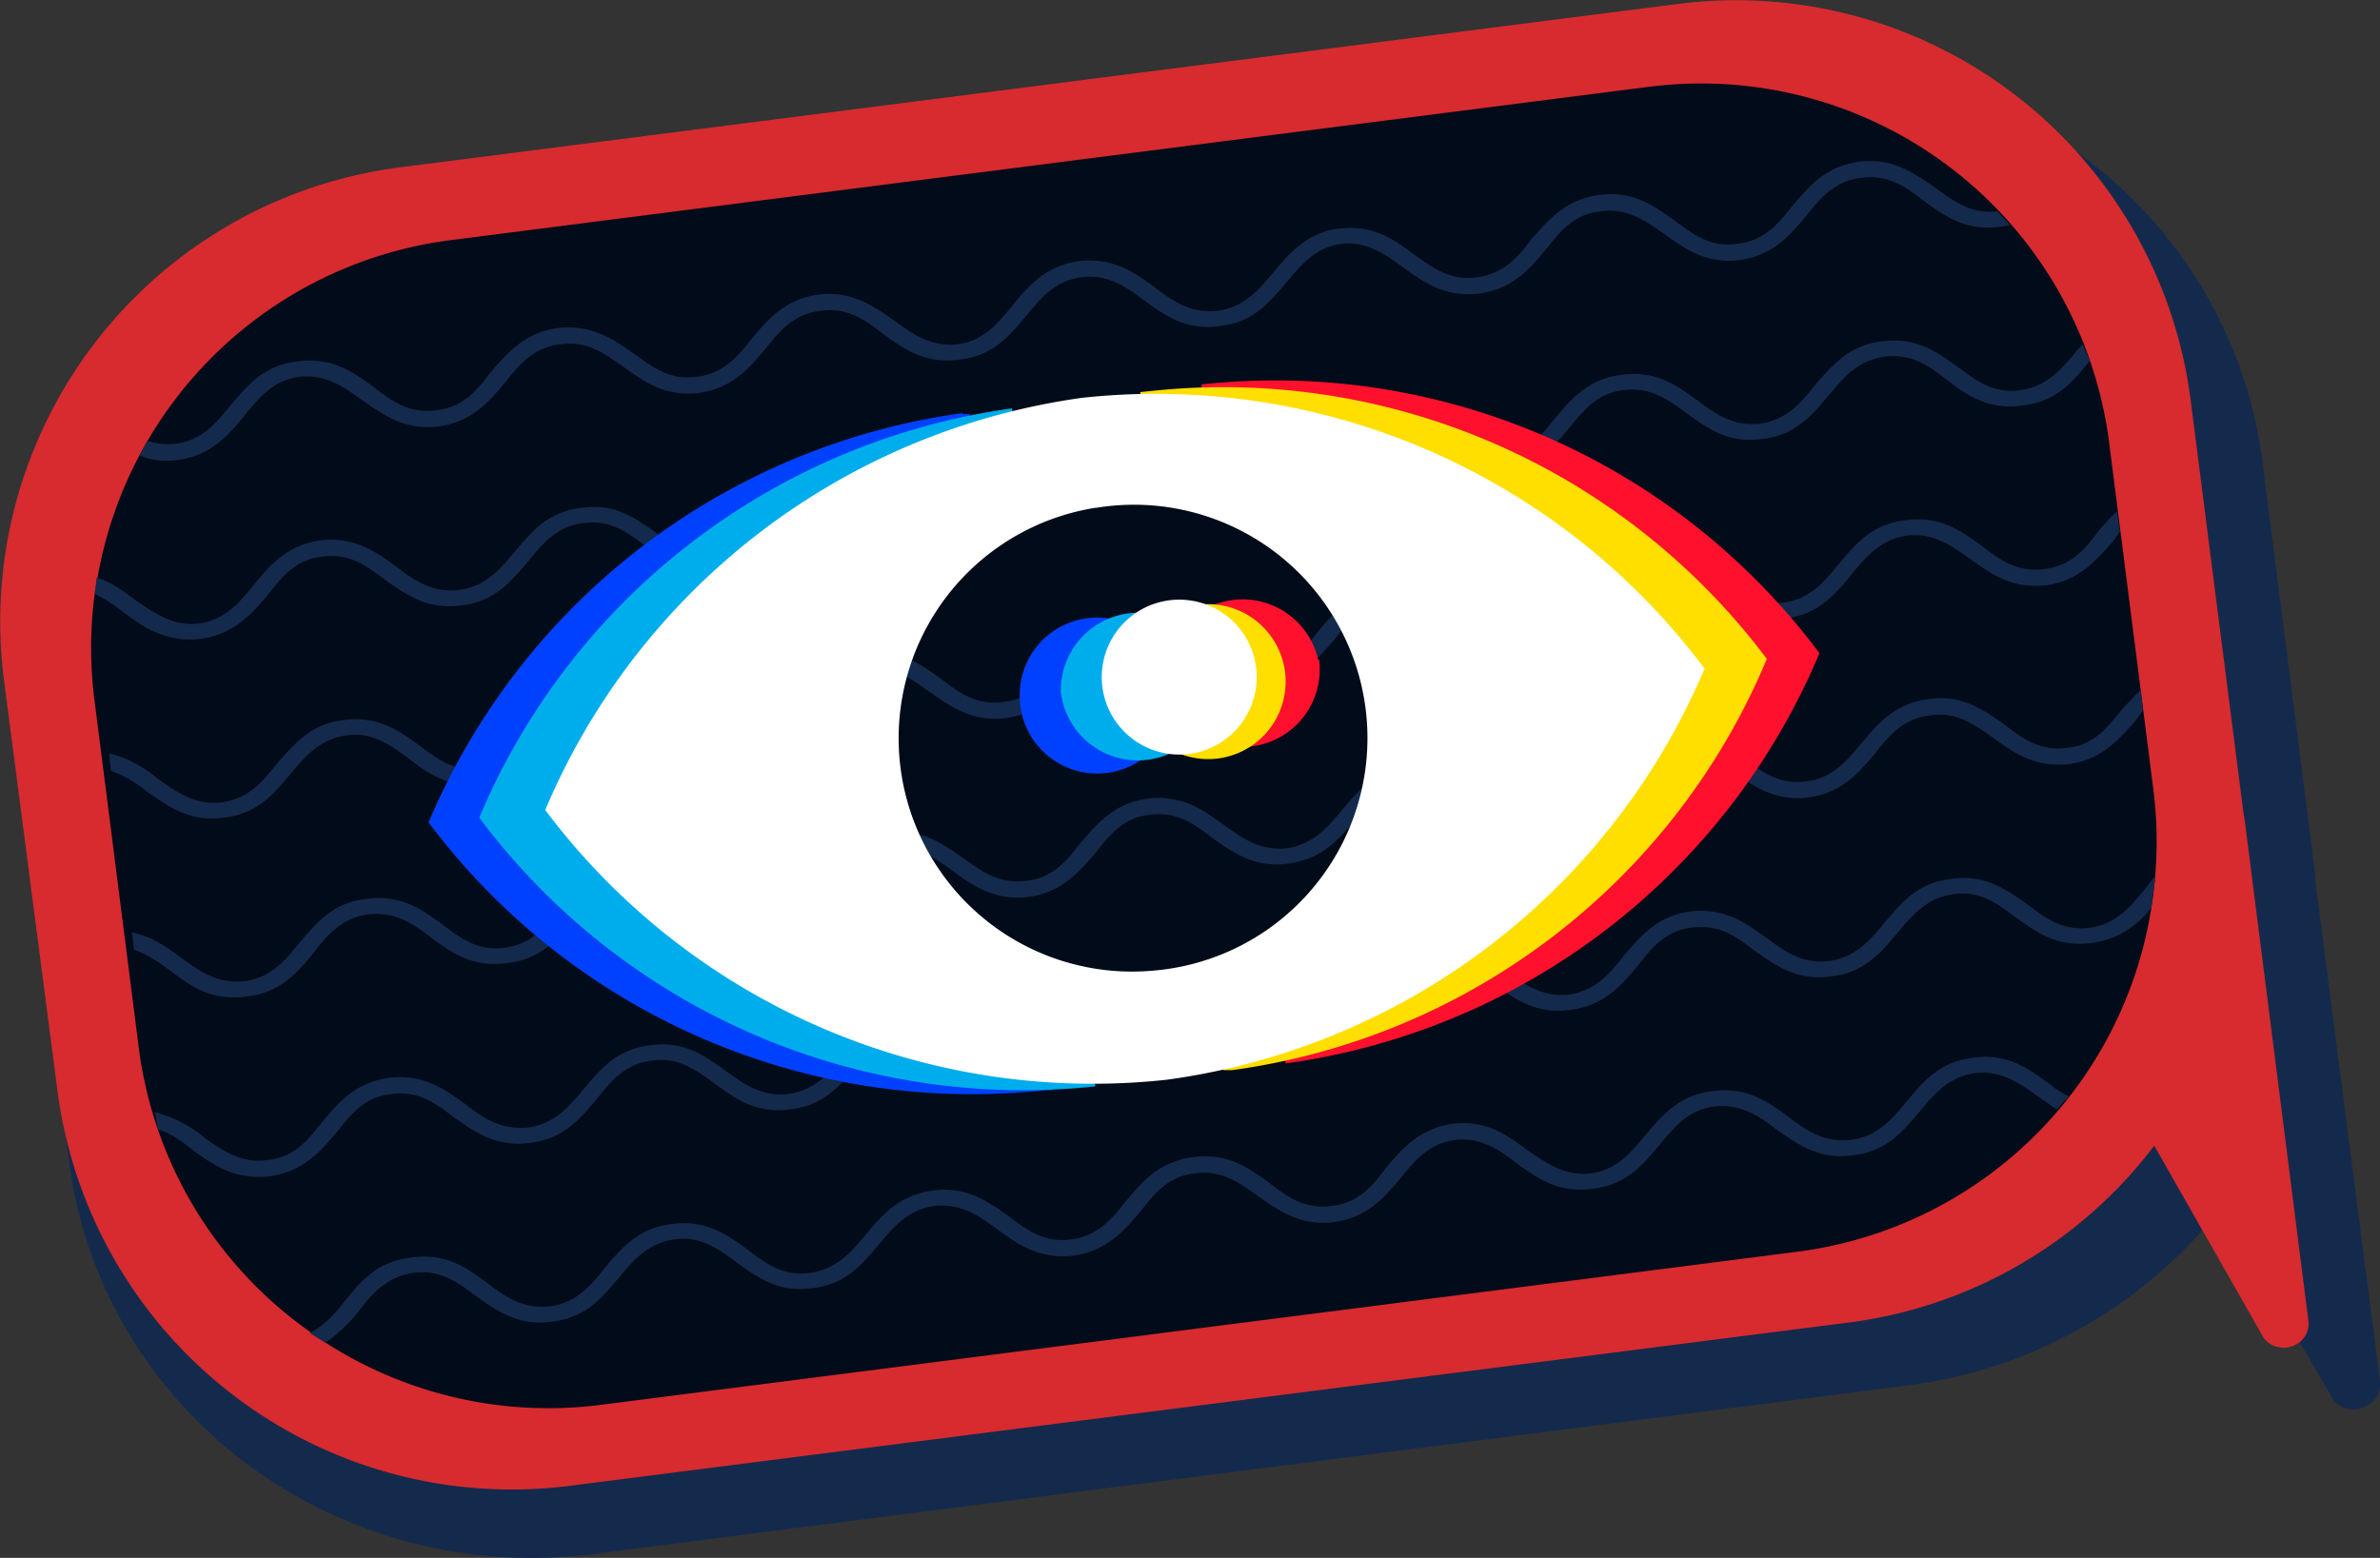 <svg version="1.1" id="Calque_1" xmlns="http://www.w3.org/2000/svg" x="0" y="0" viewBox="0 0 248.8 162.9" xml:space="preserve">
  <rect x="0" y="0" width="248.8" height="162.9" fill="#333333" stroke="none"/>
  <style>
    .st0{fill:#142a4c}.st3{fill:#ff112d}.st4{fill:#ffdf00}.st5{fill:#0041ff}.st6{fill:#00adec}
  </style>
  <path class="st0" d="M242 91.2l.1 1.4 6.7 51.8c.3 2.6-3 4-4.8 2.1l-11.8-20.2a49.6 49.6 0 01-33 18.6L62 162.5c-27 3.4-51.5-15-54.8-41.2l-5.5-43a48.5 48.5 0 0142.6-53.8L181.6 7c27-3.5 51.5 15 54.9 41.2l5.5 43z"/>
  <path d="M234.5 84.8l.2 1.3 6.6 51.9c.4 2.5-2.8 4-4.6 2l-11.5-20.2a47.7 47.7 0 01-32 18.5L59.3 155.4A47.9 47.9 0 016 114L.4 71a47.9 47.9 0 0141.4-53.5L175.5.4A47.9 47.9 0 01229 41.8l5.5 43z" fill="#d72b2f"/>
  <path d="M220.5 46.4l4.6 36.1a43.5 43.5 0 01-.2 12.4 43 43 0 01-37.1 36l-125 16a43 43 0 01-28.6-6.4l-1.6-1.1a43 43 0 01-18.1-29.9L9.9 73.4c-.5-3.8-.5-7.6 0-11.3l.3-1.7a43 43 0 0137-35.3l125-16a43 43 0 0148.3 37.3z" fill="#020b19"/>
  <path class="st0" d="M210.2 23.5a7 7 0 01-1.1.2c-3.6.5-5.8-1.1-8-2.7-1.8-1.4-3.7-2.8-6.5-2.4-2.8.3-4.3 2.1-5.8 4-1.7 2-3.4 4.1-7 4.6-3.5.4-5.7-1.2-7.9-2.8-1.9-1.3-3.8-2.7-6.6-2.3-2.8.3-4.2 2.1-5.7 4-1.7 2-3.4 4.1-7 4.6-3.6.4-5.8-1.2-8-2.8-1.8-1.3-3.7-2.7-6.4-2.4-2.7.4-4.2 2.2-5.7 4-1.7 2-3.4 4.2-7 4.6-3.5.5-5.7-1.1-7.9-2.7-1.9-1.4-3.8-2.8-6.6-2.4-2.8.4-4.2 2.2-5.7 4-1.7 2-3.4 4.2-7 4.6-3.6.5-5.8-1.1-8-2.7-1.8-1.4-3.7-2.8-6.5-2.4-2.8.3-4.3 2.1-5.8 4-1.7 2-3.4 4.1-7 4.6-3.5.4-5.7-1.2-7.9-2.8-1.9-1.3-3.7-2.7-6.5-2.3-2.8.3-4.3 2.1-5.8 4-1.7 2-3.4 4.1-7 4.6-3.5.4-5.7-1.2-8-2.8-1.8-1.3-3.7-2.7-6.5-2.4-2.8.4-4.2 2.2-5.7 4-1.7 2.1-3.5 4.2-7 4.7-1.6.2-3 0-4-.5l.8-1.5c.9.3 1.8.4 3 .3 2.8-.4 4.2-2.2 5.7-4 1.7-2 3.4-4.2 7-4.6 3.6-.5 5.8 1.1 8 2.7 1.8 1.4 3.7 2.8 6.5 2.4 2.8-.3 4.3-2.1 5.7-4 1.8-2 3.5-4.1 7-4.6 3.6-.4 5.8 1.2 8 2.7 1.9 1.4 3.8 2.8 6.5 2.4 2.8-.3 4.3-2.1 5.8-4 1.7-2 3.4-4.1 7-4.6 3.5-.4 5.7 1.2 8 2.8 1.8 1.3 3.7 2.7 6.5 2.4 2.8-.4 4.2-2.2 5.7-4 1.7-2.1 3.5-4.2 7-4.7 3.6-.4 5.8 1.2 8 2.8 1.8 1.4 3.7 2.7 6.5 2.4 2.8-.4 4.3-2.2 5.8-4 1.7-2 3.4-4.1 6.8-4.6h.2c3.4-.4 5.6 1.1 7.7 2.7 2 1.4 3.8 2.8 6.6 2.4 2.8-.4 4.3-2.1 5.7-4 1.8-2 3.5-4.1 7-4.6 3.6-.5 5.8 1.1 8 2.7 1.9 1.4 3.7 2.8 6.5 2.4 2.8-.3 4.3-2.1 5.8-4 1.7-2 3.4-4.1 7-4.6 3.5-.4 5.7 1.2 8 2.8 1.8 1.3 3.6 2.7 6.4 2.4l1.3 1.4zM218.4 37.8c-1.7 2.1-3.4 4.2-7 4.6-3.5.5-5.7-1-7.9-2.7-1.8-1.4-3.7-2.8-6.5-2.4-2.8.4-4.3 2.2-5.8 4-1.7 2-3.4 4.2-7 4.6-3.5.5-5.7-1.1-7.9-2.7-1.9-1.4-3.8-2.8-6.6-2.4-2.8.3-4.2 2.2-5.7 4-1.7 2-3.4 4.1-7 4.6s-5.8-1.1-8-2.7c-1.8-1.4-3.7-2.8-6.4-2.4-2.8.4-4.2 2.1-5.7 4-1.7 2-3.4 4.1-7 4.6-3.5.4-5.7-1.2-7.9-2.8-1.9-1.4-3.8-2.7-6.6-2.4-2.8.4-4.2 2.2-5.7 4-1.7 2.1-3.4 4.2-7 4.6-3.6.5-5.8-1-8-2.7-1.8-1.4-3.7-2.8-6.5-2.4-2.8.4-4.3 2.2-5.8 4-1.7 2-3.4 4.2-7 4.6-3.5.5-5.7-1.1-7.9-2.7-1.9-1.4-3.7-2.8-6.5-2.4-2.8.3-4.3 2.2-5.8 4-1.7 2-3.4 4.2-7 4.6-3.5.5-5.7-1.1-8-2.7-1.8-1.4-3.7-2.8-6.5-2.4-2.8.3-4.2 2.1-5.7 4-1.7 2-3.5 4.1-7 4.6-3.6.4-5.8-1.1-8-2.7-1-.8-2-1.5-3.1-2l.2-1.7c1.6.5 2.8 1.4 4.1 2.4 2 1.3 3.8 2.7 6.6 2.4 2.8-.4 4.2-2.2 5.7-4 1.7-2.1 3.5-4.2 7-4.7 3.6-.4 5.8 1.2 8 2.8 1.8 1.4 3.7 2.7 6.5 2.4 2.8-.4 4.3-2.2 5.8-4 1.7-2 3.4-4.2 7-4.6 3.5-.5 5.7 1.1 7.9 2.7 1.9 1.4 3.8 2.8 6.5 2.4 2.8-.4 4.3-2.2 5.8-4 1.7-2 3.4-4.2 7-4.6 3.5-.5 5.7 1.1 8 2.7 1.8 1.4 3.7 2.8 6.5 2.4 2.8-.3 4.2-2.2 5.7-4 1.7-2 3.5-4.1 7-4.6 3.6-.5 5.8 1.1 8 2.7 1.8 1.4 3.7 2.8 6.5 2.4 2.8-.3 4.3-2.1 5.8-4 1.7-2 3.4-4 6.8-4.6h.2c3.4-.4 5.6 1.2 7.7 2.8 2 1.3 3.8 2.7 6.6 2.4 2.8-.4 4.3-2.2 5.7-4 1.7-2 3.5-4.2 7-4.6 3.6-.5 5.8 1.1 8 2.7 1.8 1.4 3.7 2.7 6.5 2.4 2.8-.4 4.3-2.2 5.7-4 1.8-2 3.5-4.2 7-4.6 3.6-.5 5.8 1.1 8 2.7 1.9 1.4 3.7 2.8 6.5 2.4 2.8-.4 4.3-2.2 5.8-4l.7-.8.8 1.8zM221.3 53.4l.3 2.2-.7 1c-1.8 2-3.5 4.1-7 4.6-3.6.4-5.8-1.2-8-2.8-1.9-1.3-3.7-2.7-6.5-2.4-2.8.4-4.3 2.2-5.8 4-1.7 2.1-3.4 4.2-7 4.7-3.5.4-5.7-1.2-7.9-2.8-1.9-1.4-3.7-2.7-6.5-2.4-2.8.4-4.3 2.2-5.8 4-1.7 2-3.4 4.2-7 4.6-3.5.5-5.7-1.1-8-2.7-1.8-1.4-3.6-2.7-6.4-2.4-2.7.4-4.2 2.2-5.6 4-1.8 2-3.5 4.1-7 4.6-3.6.5-5.8-1.1-8-2.7-1.9-1.4-3.7-2.8-6.5-2.4-2.8.3-4.3 2.1-5.8 4-1.7 2-3.4 4.1-7 4.6-3.5.4-5.7-1.2-8-2.8-1.8-1.3-3.7-2.7-6.5-2.4-2.8.4-4.2 2.2-5.7 4-1.7 2.1-3.5 4.2-7 4.6-3.6.5-5.8-1-8-2.7-1.8-1.4-3.7-2.7-6.5-2.4-2.8.4-4.3 2.2-5.8 4-1.7 2.1-3.4 4.2-7 4.6-3.5.5-5.7-1-7.9-2.7-1.9-1.4-3.8-2.8-6.5-2.4-2.8.4-4.3 2.2-5.8 4-1.7 2-3.4 4.2-7 4.6-3.5.5-5.7-1.1-8-2.7a13 13 0 00-3.8-2.2l-.2-1.8c2 .4 3.7 1.5 5.2 2.7 2 1.4 3.8 2.7 6.6 2.4 2.8-.4 4.3-2.2 5.7-4 1.8-2 3.5-4.2 7-4.6 3.6-.5 5.8 1.1 8 2.7 1.9 1.4 3.7 2.8 6.5 2.4 2.8-.4 4.3-2.2 5.8-4 1.7-2 3.4-4.2 7-4.6 3.5-.5 5.7 1.1 8 2.7 1.8 1.4 3.7 2.8 6.5 2.4 2.8-.3 4.2-2.2 5.7-4 1.7-2 3.4-4.1 7-4.6 3.6-.4 5.8 1.1 8 2.7 1.8 1.4 3.7 2.8 6.5 2.4 2.8-.3 4.3-2.1 5.8-4 1.7-2 3.4-4.1 7-4.6 3.5-.4 5.7 1.2 7.9 2.8 1.9 1.3 3.8 2.7 6.5 2.3 2.8-.3 4.3-2.1 5.8-4 1.7-2 3.4-4 6.8-4.5h.1c3.6-.4 5.7 1.1 7.9 2.7 1.8 1.4 3.7 2.7 6.5 2.4 2.8-.4 4.3-2.2 5.8-4 1.7-2 3.4-4.2 7-4.6 3.5-.5 5.7 1.1 7.9 2.7 1.9 1.4 3.8 2.8 6.6 2.4 2.8-.4 4.2-2.2 5.7-4 1.7-2 3.4-4.2 7-4.6 3.6-.5 5.8 1.1 8 2.7 1.8 1.4 3.7 2.8 6.5 2.4 2.8-.3 4.3-2.1 5.7-4a19 19 0 012-2.1zM223.8 72.1l.2 2.2-.7 1c-1.8 2-3.5 4.1-7 4.6-3.6.4-5.8-1.2-8-2.8-1.9-1.3-3.7-2.7-6.5-2.3-2.8.3-4.3 2.1-5.8 4-1.7 2-3.4 4.1-7 4.6-3.5.4-5.7-1.2-8-2.8-1.8-1.4-3.7-2.7-6.5-2.4-2.8.4-4.2 2.2-5.7 4-1.7 2.1-3.5 4.2-7 4.6-3.6.5-5.8-1-8-2.7-1.8-1.4-3.7-2.7-6.4-2.4-2.8.4-4.2 2.2-5.7 4-1.7 2-3.4 4.1-7 4.6-3.5.5-5.7-1.1-8-2.7-1.8-1.4-3.7-2.8-6.5-2.4-2.8.3-4.2 2.1-5.7 4-1.7 2-3.5 4.1-7 4.6-3.6.4-5.8-1.2-8-2.8-1.8-1.3-3.7-2.7-6.5-2.3-2.8.3-4.3 2.1-5.8 4-1.7 2-3.4 4.1-7 4.6-3.5.4-5.7-1.2-7.9-2.8-1.9-1.4-3.8-2.7-6.5-2.4-2.8.4-4.3 2.2-5.8 4-1.7 2.1-3.4 4.2-7 4.6-3.5.5-5.7-1-8-2.7-1.8-1.4-3.7-2.7-6.5-2.4-2.8.4-4.3 2.2-5.7 4-1.7 2.1-3.5 4.2-7 4.6-3.6.5-5.8-1-8-2.7-1.2-.9-2.4-1.7-3.8-2.2l-.2-1.8c2 .4 3.6 1.5 5.2 2.7 1.9 1.4 3.8 2.7 6.6 2.4 2.8-.4 4.2-2.2 5.7-4 1.7-2 3.4-4.2 7-4.6 3.6-.5 5.8 1.1 8 2.7 1.8 1.4 3.7 2.8 6.5 2.4 2.8-.4 4.3-2.2 5.8-4 1.7-2 3.4-4.2 7-4.6 3.5-.5 5.7 1.1 7.9 2.7 1.9 1.4 3.8 2.8 6.5 2.4 2.8-.3 4.3-2.1 5.8-4 1.7-2 3.4-4.1 7-4.6 3.5-.4 5.7 1.2 8 2.8 1.8 1.3 3.7 2.7 6.5 2.3 2.8-.3 4.2-2.1 5.7-4 1.7-2 3.5-4.1 7-4.6 3.6-.4 5.8 1.2 8 2.8 1.8 1.3 3.7 2.7 6.5 2.4 2.8-.4 4.3-2.2 5.8-4 1.7-2 3.4-4.1 6.8-4.6h.2c3.4-.4 5.6 1.1 7.7 2.7 2 1.4 3.8 2.8 6.6 2.4 2.8-.4 4.3-2.2 5.7-4 1.8-2 3.5-4.2 7-4.6 3.6-.5 5.8 1.1 8 2.7 1.9 1.4 3.7 2.8 6.5 2.4 2.8-.3 4.3-2.2 5.8-4 1.7-2 3.4-4.1 7-4.6 3.5-.5 5.7 1.1 8 2.7 1.8 1.4 3.7 2.8 6.5 2.4 2.8-.3 4.2-2.1 5.7-4l2-2.1zM225.3 91.7l-.4 3.2a9.3 9.3 0 01-6.2 3.7c-3.6.5-5.8-1.1-8-2.7-1.9-1.4-3.7-2.8-6.5-2.4-2.8.4-4.3 2.2-5.8 4-1.7 2-3.4 4.2-7 4.6-3.5.5-5.7-1.1-8-2.7-1.8-1.4-3.7-2.8-6.5-2.4-2.8.3-4.2 2.1-5.7 4-1.7 2-3.4 4.1-7 4.6s-5.8-1.1-8-2.7c-1.8-1.4-3.7-2.8-6.4-2.4-2.8.3-4.2 2.1-5.7 3.9-1.7 2.1-3.4 4.2-7 4.7-3.5.4-5.7-1.2-8-2.8-1.8-1.4-3.7-2.7-6.5-2.4-2.8.4-4.2 2.2-5.7 4-1.7 2-3.5 4.2-7 4.6-3.6.5-5.8-1.1-8-2.7-1.8-1.4-3.7-2.8-6.5-2.4-2.8.4-4.3 2.2-5.8 4-1.7 2-3.4 4.2-7 4.6-3.5.5-5.7-1.1-7.9-2.7-1.9-1.4-3.8-2.8-6.5-2.4-2.8.3-4.3 2.1-5.8 4-1.7 2-3.4 4.2-7 4.6-3.5.5-5.7-1.1-8-2.7-1.8-1.4-3.7-2.8-6.5-2.4-2.8.3-4.2 2.1-5.7 4-1.7 2-3.5 4.1-7 4.6-3.6.4-5.8-1.1-8-2.7-1.1-.9-2.3-1.8-3.7-2.2l-.3-1.8a13 13 0 015.2 2.7c1.9 1.3 3.8 2.7 6.6 2.3 2.8-.3 4.2-2.1 5.7-4 1.7-2 3.4-4.1 7-4.6 3.6-.4 5.8 1.2 8 2.8 1.8 1.4 3.7 2.7 6.5 2.4 2.8-.4 4.3-2.2 5.8-4 1.7-2 3.4-4.2 7-4.6 3.5-.5 5.7 1.1 7.9 2.7 1.9 1.4 3.8 2.7 6.5 2.4 2.8-.4 4.3-2.2 5.8-4 1.7-2 3.4-4.2 7-4.6 3.5-.5 5.7 1.1 8 2.7 1.8 1.4 3.7 2.8 6.5 2.4 2.8-.4 4.2-2.1 5.7-4 1.7-2 3.5-4.2 7-4.6 3.6-.5 5.8 1.1 8 2.7 1.8 1.4 3.7 2.8 6.5 2.4 2.8-.3 4.3-2.1 5.8-4 1.7-2 3.4-4 6.8-4.6h.2c3.4-.4 5.6 1.2 7.7 2.8 2 1.3 3.8 2.7 6.6 2.4 2.8-.4 4.3-2.2 5.7-4 1.8-2.1 3.5-4.2 7-4.7 3.6-.4 5.8 1.2 8 2.8 1.9 1.4 3.7 2.7 6.5 2.4 2.8-.4 4.3-2.2 5.8-4 1.7-2 3.4-4.2 7-4.6 3.5-.5 5.7 1.1 8 2.7 1.8 1.4 3.7 2.8 6.5 2.4 2.8-.4 4.2-2.2 5.7-4l1-1.3zM216.3 114.6L215 116l-2-1.4c-1.9-1.3-3.7-2.7-6.5-2.4-2.8.4-4.3 2.2-5.8 4-1.7 2-3.4 4.2-7 4.6-3.5.5-5.7-1.1-8-2.7-1.8-1.4-3.7-2.7-6.5-2.4-2.8.4-4.2 2.2-5.7 4-1.7 2-3.4 4.2-7 4.6-3.6.5-5.8-1.1-8-2.7-1.8-1.4-3.7-2.7-6.4-2.4-2.8.4-4.2 2.2-5.7 4-1.7 2-3.4 4.1-7 4.6-3.5.4-5.7-1.2-8-2.8-1.8-1.3-3.7-2.7-6.5-2.3-2.8.3-4.2 2.1-5.7 4-1.7 2-3.5 4.1-7 4.6-3.6.4-5.8-1.2-8-2.8-1.8-1.3-3.7-2.7-6.5-2.4-2.8.4-4.3 2.2-5.8 4-1.7 2-3.4 4.2-7 4.6-3.5.5-5.7-1.1-7.9-2.7-1.9-1.4-3.8-2.8-6.5-2.4-2.8.4-4.3 2.2-5.8 4-1.7 2-3.4 4.2-7 4.6-3.5.5-5.7-1.1-8-2.7-1.8-1.4-3.7-2.8-6.5-2.4-2.8.4-4.3 2.2-5.7 4a15 15 0 01-3.5 3.3l-1.6-1c1.5-.8 2.6-2 3.6-3.3 1.7-2.1 3.4-4.2 7-4.6 3.6-.5 5.7 1 8 2.7 1.8 1.4 3.7 2.7 6.5 2.4 2.8-.4 4.3-2.2 5.7-4 1.7-2 3.5-4.2 7-4.6 3.6-.5 5.8 1.1 8 2.7 1.8 1.4 3.7 2.8 6.5 2.4 2.8-.4 4.3-2.2 5.8-4 1.7-2 3.4-4.1 7-4.6 3.5-.5 5.7 1.1 8 2.7 1.8 1.4 3.7 2.8 6.5 2.4 2.8-.4 4.2-2.1 5.7-4 1.7-2 3.4-4.1 7-4.6s5.8 1.1 8 2.7c1.8 1.4 3.7 2.8 6.5 2.4 2.8-.3 4.3-2.1 5.7-4 1.7-2 3.4-4 6.9-4.6h.1c3.5-.4 5.7 1.2 7.8 2.8 2 1.3 3.8 2.7 6.6 2.4 2.8-.4 4.2-2.2 5.7-4 1.7-2 3.5-4.2 7-4.6 3.6-.5 5.8 1.1 8 2.7 1.8 1.4 3.7 2.7 6.5 2.4 2.8-.4 4.3-2.2 5.8-4 1.7-2 3.4-4.2 7-4.6 3.5-.5 5.7 1.1 7.9 2.7.6.5 1.3 1 2 1.3z"/>
  <g>
    <path class="st3" d="M137.9 69a8.1 8.1 0 11-16.1 2 8.1 8.1 0 0116-2z"/>
    <path class="st3" d="M133 99.7a24.2 24.2 0 00-6-48l-1.4-11.5a71 71 0 0164.6 28.1 71 71 0 01-55.8 42.9l-1.5-11.5z"/>
    <path class="st4" d="M126.5 100.5h1a24.2 24.2 0 00-6-48.2l-.9.2-1.4-11.5 1-.1a71 71 0 0164.5 28 71 71 0 01-55.9 43h-.9l-1.4-11.4z"/>
    <path class="st4" d="M134.2 69.5a8.1 8.1 0 11-16 2 8.1 8.1 0 0116-2z"/>
    <path class="st5" d="M100.7 43.3h.7l1.4 11.3h-.7a24.2 24.2 0 006 48.2l.6-.1L110 114h-.7a71 71 0 01-64.5-28 71.1 71.1 0 0155.8-42.8z"/>
    <path class="st6" d="M105.8 42.7l1.4 11.4a24.2 24.2 0 006 48l1.3 11.5a71 71 0 01-64.4-28.1 71 71 0 0155.7-42.8z"/>
    <path class="st5" d="M122.6 71a8.1 8.1 0 11-16 1.9 8.1 8.1 0 0116-2z"/>
    <path class="st6" d="M127 70.4a8.1 8.1 0 11-16.1 2 8.1 8.1 0 0116-2z"/>
    <path d="M178.1 69.8a71.6 71.6 0 00-65-28.2A71.6 71.6 0 0057 84.7a71.5 71.5 0 0065 28.2 71.5 71.5 0 0056.2-43zm-63.5-16.7a24.4 24.4 0 115.9 48.4 24.4 24.4 0 01-6-48.4zm6.9 9.8a8.1 8.1 0 112 16 8.1 8.1 0 01-2-16z" fill-rule="evenodd" clip-rule="evenodd" fill="#fff"/>
  </g>
</svg>
